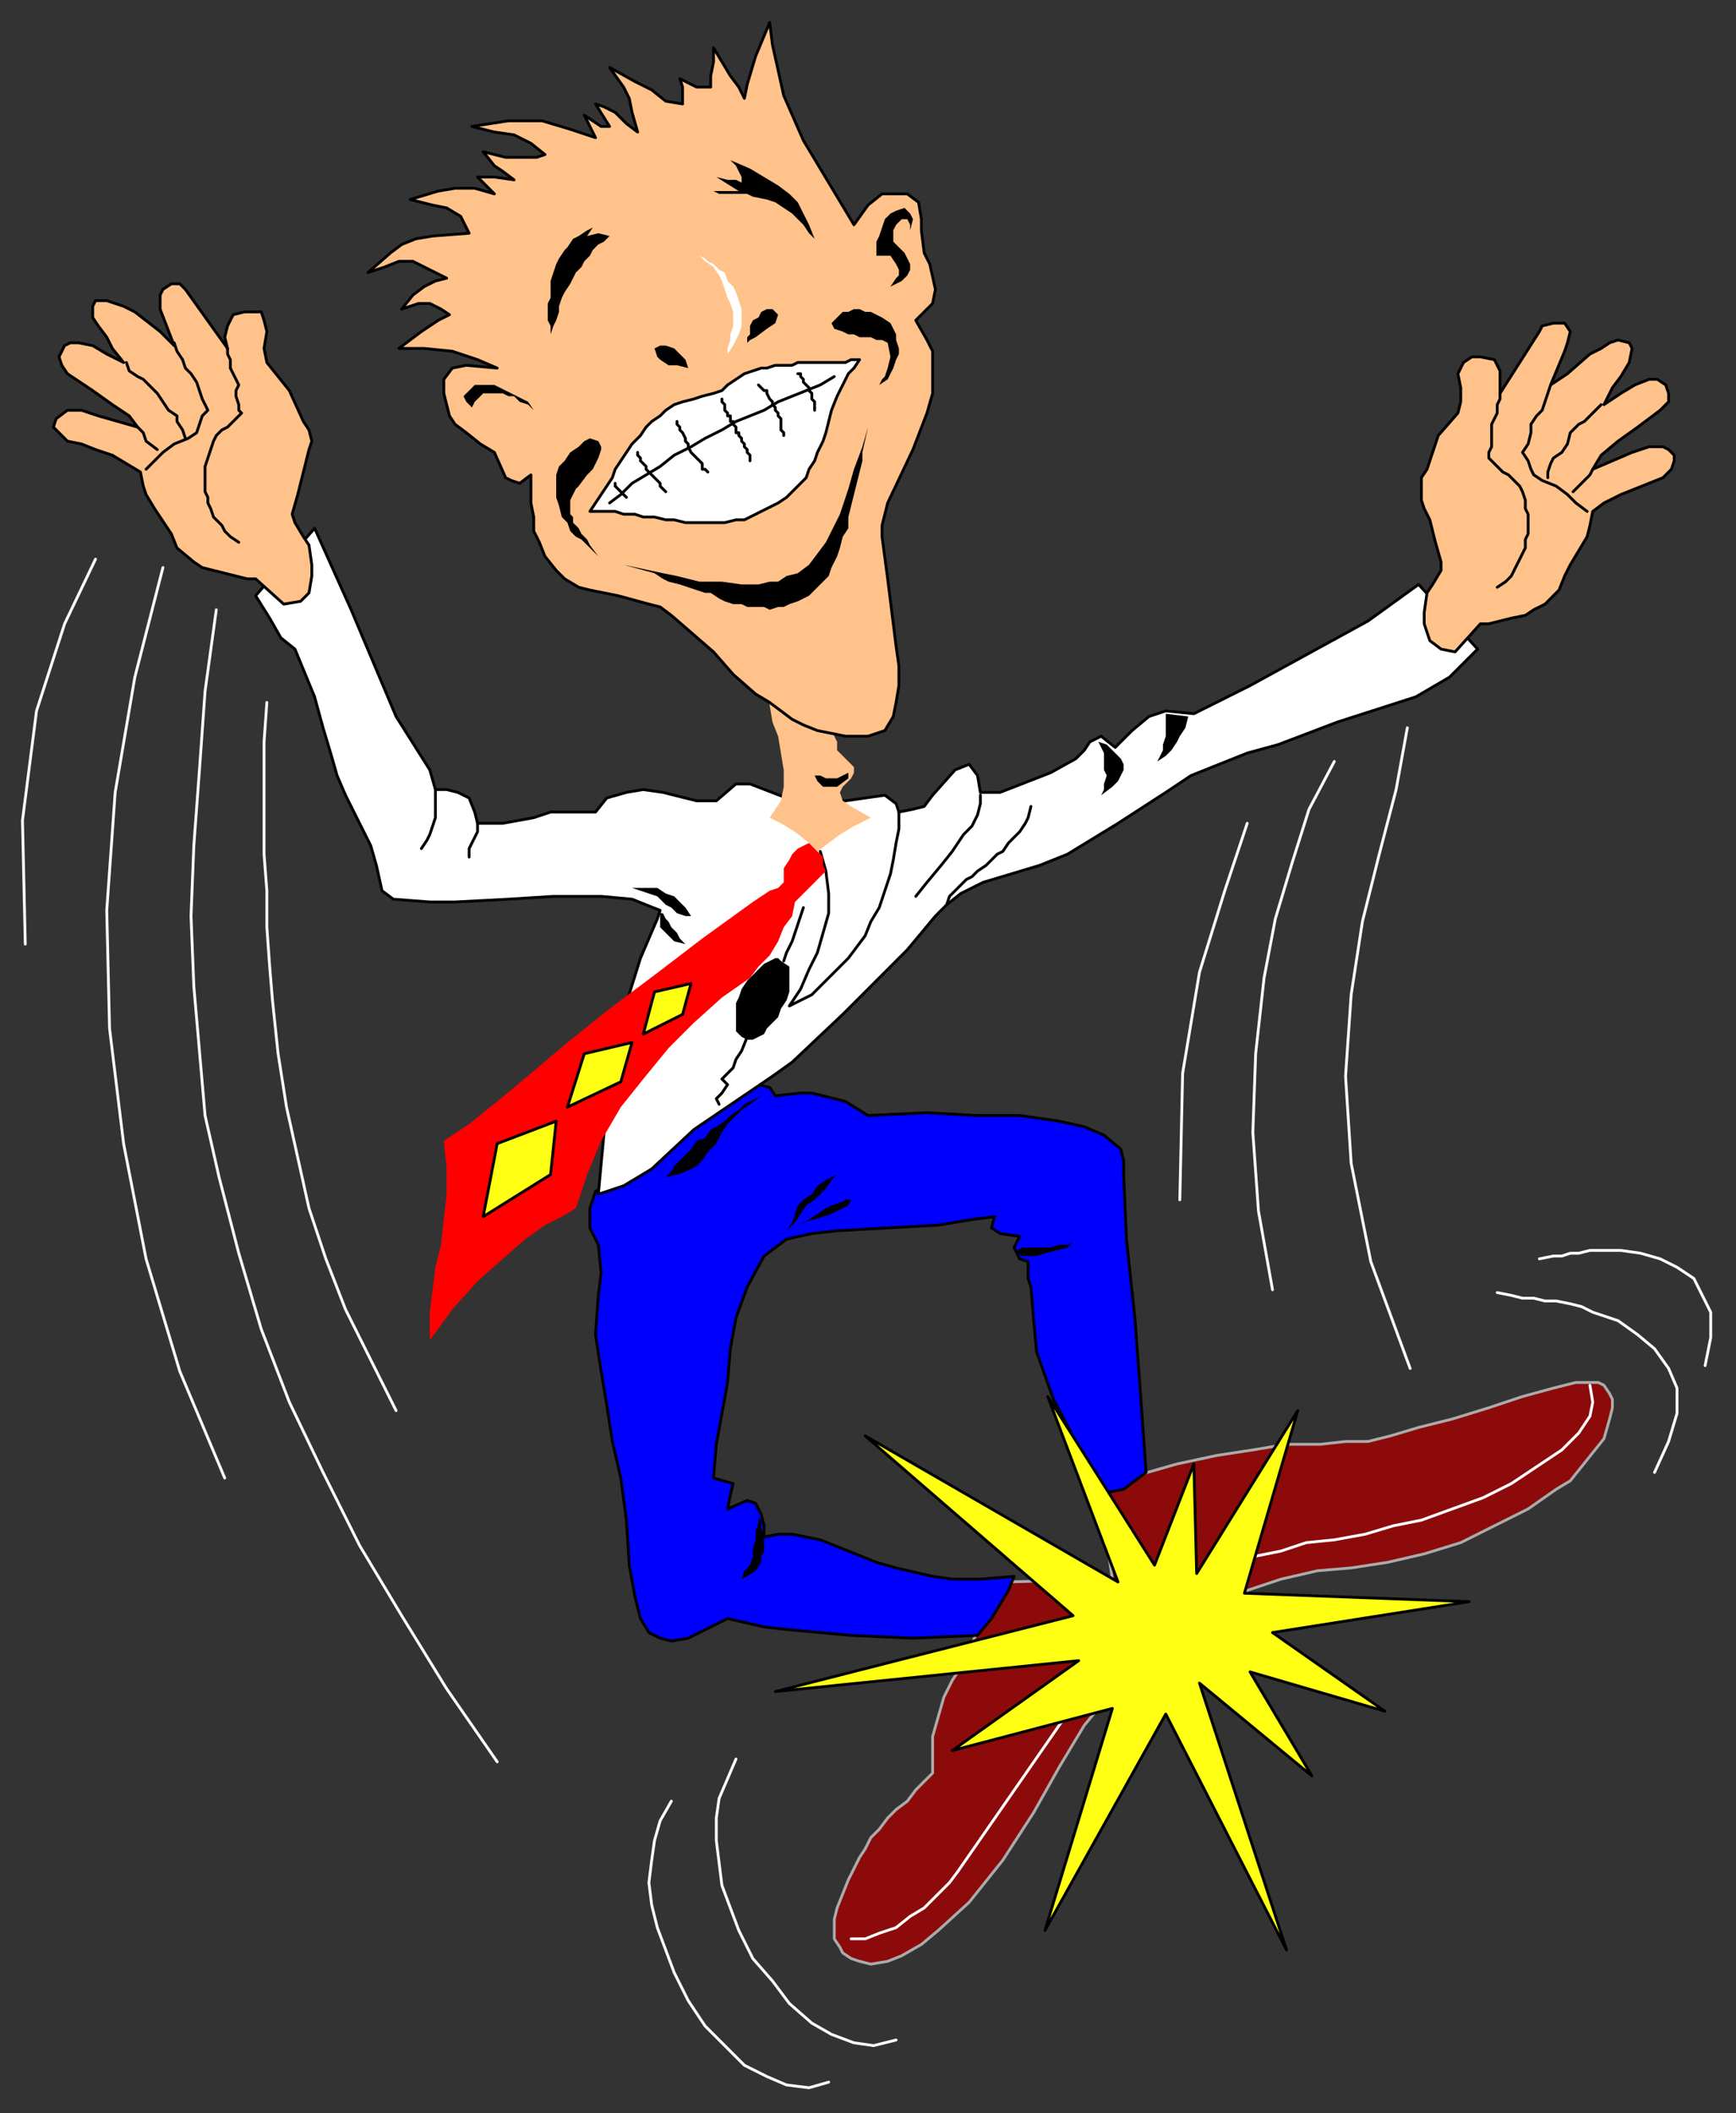 <?xml version="1.0" encoding="UTF-8" standalone="no"?>
<svg
   xmlns:dc="http://purl.org/dc/elements/1.1/"
   xmlns:cc="http://creativecommons.org/ns#"
   xmlns:rdf="http://www.w3.org/1999/02/22-rdf-syntax-ns#"
   xmlns:svg="http://www.w3.org/2000/svg"
   xmlns="http://www.w3.org/2000/svg"
   xmlns:sodipodi="http://sodipodi.sourceforge.net/DTD/sodipodi-0.dtd"
   xmlns:inkscape="http://www.inkscape.org/namespaces/inkscape"
   version="1.0"
   width="163.512mm"
   height="198.967mm"
   id="svg177"
   sodipodi:docname="CMEN010.WMF">
  <rect width="100%" height="100%" fill="#333333" stroke="none"/>
  <sodipodi:namedview
     pagecolor="#ffffff"
     bordercolor="#666666"
     borderopacity="1"
     objecttolerance="10"
     gridtolerance="10"
     guidetolerance="10"
     inkscape:pageopacity="0"
     inkscape:pageshadow="2"
     inkscape:window-width="640"
     inkscape:window-height="480"
     id="namedview179" />
  <defs
     id="defs3">
    <pattern
       id="WMFhbasepattern"
       patternUnits="userSpaceOnUse"
       width="6"
       height="6"
       x="0"
       y="0" />
  </defs>
  <path
     style="fill:#8d0a0a;fill-rule:evenodd;fill-opacity:1;stroke:#ababab;stroke-width:1px;stroke-linecap:round;stroke-linejoin:round;stroke-miterlimit:4;stroke-dasharray:none;stroke-opacity:1;"
     d="  M 391,529   L 396,562   L 358,563   L 349,578   L 343,592   L 339,598   L 336,604   L 334,611   L 332,618   L 332,624   L 332,631   L 329,634   L 326,637   L 323,641   L 319,644   L 316,647   L 313,651   L 310,654   L 308,658   L 306,661   L 304,665   L 302,669   L 300,674   L 298,679   L 297,683   L 297,688   L 297,690   L 299,693   L 300,695   L 303,697   L 306,698   L 310,699   L 316,698   L 321,696   L 328,692   L 334,687   L 345,677   L 357,662   L 368,645   L 377,629   L 386,614   L 396,602   L 438,568   L 456,562   L 469,559   L 481,558   L 494,556   L 507,553   L 520,549   L 532,543   L 544,537   L 554,530   L 559,527   L 563,522   L 567,517   L 571,512   L 573,505   L 574,501   L 574,498   L 573,496   L 571,493   L 569,492   L 566,492   L 561,492   L 553,494   L 542,497   L 530,501   L 517,505   L 505,508   L 495,511   L 487,513   L 485,513   L 479,513   L 470,514   L 458,514   L 446,516   L 433,518   L 419,521   L 405,525   L 391,529  z "
     id="path5" />
  <path
     style="fill:#0000ff;fill-rule:evenodd;fill-opacity:1;stroke:#000000;stroke-width:1px;stroke-linecap:round;stroke-linejoin:round;stroke-miterlimit:4;stroke-dasharray:none;stroke-opacity:1;"
     d="  M 266,388   L 212,424   L 210,430   L 210,433   L 210,437   L 213,443   L 214,453   L 213,461   L 212,475   L 214,488   L 216,500   L 218,513   L 221,526   L 223,541   L 224,557   L 226,568   L 227,572   L 228,576   L 231,581   L 235,583   L 239,584   L 245,583   L 259,576   L 272,579   L 281,580   L 303,582   L 325,583   L 348,582   L 353,576   L 356,571   L 359,566   L 361,561   L 349,562   L 339,562   L 332,561   L 319,558   L 312,556   L 292,548   L 287,547   L 282,546   L 277,546   L 272,547   L 272,543   L 271,539   L 269,535   L 266,534   L 259,537   L 260,532   L 261,528   L 254,526   L 255,514   L 257,503   L 259,492   L 260,480   L 262,469   L 266,458   L 272,447   L 280,441   L 289,439   L 298,438   L 316,437   L 334,436   L 346,434   L 354,433   L 353,437   L 356,439   L 363,440   L 361,444   L 363,448   L 366,449   L 366,455   L 367,458   L 368,470   L 369,481   L 375,498   L 383,513   L 390,532   L 395,531   L 400,530   L 404,527   L 408,524   L 406,496   L 404,469   L 401,441   L 400,418   L 400,413   L 399,409   L 393,404   L 386,401   L 377,399   L 363,397   L 348,397   L 330,396   L 309,397   L 301,392   L 293,390   L 289,389   L 285,389   L 276,390   L 274,387   L 270,386   L 266,388  z "
     id="path7" />
  <path
     style="fill:#ffffff;fill-rule:evenodd;fill-opacity:1;stroke:#000000;stroke-width:1px;stroke-linecap:round;stroke-linejoin:round;stroke-miterlimit:4;stroke-dasharray:none;stroke-opacity:1;"
     d="  M 112,188   L 91,212   L 96,220   L 100,227   L 105,231   L 112,248   L 115,259   L 118,269   L 120,276   L 123,283   L 127,291   L 132,301   L 134,308   L 136,317   L 140,320   L 153,321   L 162,321   L 181,320   L 197,319   L 214,319   L 225,320   L 235,324   L 234,327   L 228,341   L 223,357   L 217,382   L 213,425   L 222,422   L 232,416   L 247,402   L 275,383   L 282,378   L 300,361   L 323,338   L 333,326   L 337,322   L 342,318   L 350,314   L 360,311   L 370,308   L 380,304   L 398,293   L 415,282   L 424,276   L 434,272   L 444,268   L 455,265   L 476,257   L 504,248   L 516,241   L 526,231   L 505,208   L 487,221   L 445,244   L 425,254   L 415,253   L 409,255   L 403,260   L 397,266   L 392,262   L 388,264   L 386,267   L 383,270   L 374,275   L 356,282   L 349,282   L 348,276   L 345,272   L 340,274   L 332,283   L 329,287   L 325,288   L 320,289   L 319,286   L 315,283   L 308,284   L 301,285   L 280,284   L 267,279   L 262,279   L 255,285   L 248,285   L 236,282   L 229,281   L 223,282   L 216,284   L 212,289   L 201,289   L 196,289   L 190,291   L 179,293   L 170,293   L 169,289   L 167,284   L 163,282   L 159,281   L 155,281   L 153,274   L 141,255   L 133,236   L 125,217   L 112,188  z "
     id="path9" />
  <path
     style="fill:none;stroke:#000000;stroke-width:1px;stroke-linecap:round;stroke-linejoin:round;stroke-miterlimit:4;stroke-dasharray:none;stroke-opacity:1;"
     d="  M 155,281   L 155,283   L 155,285   L 155,288   L 155,291   L 154,294   L 153,297   L 152,299   L 150,302  "
     id="path11" />
  <path
     style="fill:none;stroke:#000000;stroke-width:1px;stroke-linecap:round;stroke-linejoin:round;stroke-miterlimit:4;stroke-dasharray:none;stroke-opacity:1;"
     d="  M 170,293   L 170,296   L 169,298   L 167,302   L 167,305  "
     id="path13" />
  <path
     style="fill:none;stroke:#000000;stroke-width:1px;stroke-linecap:round;stroke-linejoin:round;stroke-miterlimit:4;stroke-dasharray:none;stroke-opacity:1;"
     d="  M 292,303   L 294,310   L 295,318   L 295,325   L 293,332   L 291,339   L 288,345   L 285,352   L 281,358   L 285,356   L 289,354   L 292,351   L 296,347   L 299,344   L 302,341   L 305,337   L 308,333   L 310,328   L 313,323   L 315,317   L 317,311   L 318,306   L 319,300   L 320,295   L 320,289  "
     id="path15" />
  <path
     style="fill:none;stroke:#000000;stroke-width:1px;stroke-linecap:round;stroke-linejoin:round;stroke-miterlimit:4;stroke-dasharray:none;stroke-opacity:1;"
     d="  M 349,283   L 349,286   L 348,290   L 346,294   L 343,297   L 339,303   L 335,308   L 330,314   L 326,319  "
     id="path17" />
  <path
     style="fill:none;stroke:#000000;stroke-width:1px;stroke-linecap:round;stroke-linejoin:round;stroke-miterlimit:4;stroke-dasharray:none;stroke-opacity:1;"
     d="  M 337,322   L 338,319   L 340,317   L 342,315   L 344,313   L 346,312   L 348,310   L 351,308   L 353,306   L 355,304   L 357,303   L 359,300   L 361,298   L 363,296   L 365,293   L 366,291   L 367,287  "
     id="path19" />
  <path
     style="fill:#000000;fill-rule:evenodd;fill-opacity:1;stroke:none;"
     d="  M 391,264   L 392,266   L 393,268   L 393,271   L 393,274   L 394,276   L 393,279   L 393,281   L 392,283   L 396,280   L 398,278   L 399,276   L 400,274   L 400,272   L 399,270   L 397,268   L 395,266   L 394,265   L 391,264  z "
     id="path21" />
  <path
     style="fill:#000000;fill-rule:evenodd;fill-opacity:1;stroke:none;"
     d="  M 415,254   L 415,256   L 415,259   L 415,262   L 414,265   L 414,267   L 413,269   L 412,271   L 415,269   L 417,267   L 419,264   L 420,262   L 422,259   L 423,255   L 415,254  z "
     id="path23" />
  <path
     style="fill:none;stroke:none;"
     d="  M 255,285   L 254,289   L 253,295   L 253,300   L 251,306   L 251,312   L 250,319   L 250,326   L 252,333  "
     id="path25" />
  <path
     style="fill:#000000;fill-rule:evenodd;fill-opacity:1;stroke:none;"
     d="  M 236,325   L 237,327   L 238,328   L 239,330   L 241,332   L 242,334   L 244,336   L 240,335   L 238,333   L 236,331   L 235,330   L 235,328   L 235,325   L 236,325  z "
     id="path27" />
  <path
     style="fill:#000000;fill-rule:evenodd;fill-opacity:1;stroke:none;"
     d="  M 225,316   L 227,316   L 231,316   L 234,316   L 237,318   L 240,319   L 242,321   L 244,323   L 246,326   L 244,326   L 241,325   L 239,323   L 237,322   L 234,319   L 231,318   L 228,317   L 225,316  z "
     id="path29" />
  <path
     style="fill:none;stroke:none;"
     d="  M 270,447   L 265,448   L 259,449   L 254,449   L 249,449   L 245,450   L 240,450   L 235,452   L 231,454  "
     id="path31" />
  <path
     style="fill:none;stroke:none;"
     d="  M 264,450   L 261,452   L 257,454   L 255,456   L 252,458  "
     id="path33" />
  <path
     style="fill:#000000;fill-rule:evenodd;fill-opacity:1;stroke:none;"
     d="  M 280,438   L 282,435   L 283,432   L 284,429   L 286,427   L 289,425   L 291,422   L 294,420   L 298,418   L 296,420   L 294,423   L 292,425   L 290,427   L 287,429   L 285,432   L 283,435   L 280,438  z "
     id="path35" />
  <path
     style="fill:#000000;fill-rule:evenodd;fill-opacity:1;stroke:none;"
     d="  M 283,438   L 285,436   L 288,434   L 291,432   L 294,430   L 296,429   L 299,428   L 301,427   L 303,427   L 302,429   L 298,431   L 296,432   L 293,433   L 290,434   L 286,435   L 283,438  z "
     id="path37" />
  <path
     style="fill:none;stroke:none;"
     d="  M 354,432   L 358,432   L 362,431   L 365,430   L 368,430   L 372,430   L 375,429   L 378,429   L 381,428  "
     id="path39" />
  <path
     style="fill:#000000;fill-rule:evenodd;fill-opacity:1;stroke:none;"
     d="  M 362,445   L 364,444   L 366,444   L 369,444   L 371,444   L 374,444   L 377,443   L 380,443   L 382,442   L 380,444   L 376,445   L 372,446   L 369,447   L 366,447   L 364,447   L 362,446   L 362,445  z "
     id="path41" />
  <path
     style="fill:none;stroke:none;"
     d="  M 259,537   L 258,540   L 256,543   L 253,546   L 250,548  "
     id="path43" />
  <path
     style="fill:#000000;fill-rule:evenodd;fill-opacity:1;stroke:none;"
     d="  M 270,539   L 270,542   L 269,545   L 269,548   L 268,551   L 268,554   L 267,557   L 265,559   L 264,562   L 266,561   L 269,559   L 271,556   L 271,554   L 272,552   L 272,550   L 272,548   L 272,546   L 271,544   L 271,541   L 270,540   L 270,539  z "
     id="path45" />
  <path
     style="fill:#000000;fill-rule:evenodd;fill-opacity:1;stroke:none;"
     d="  M 271,390   L 269,391   L 267,392   L 265,393   L 263,395   L 260,397   L 258,399   L 255,401   L 253,402   L 251,405   L 248,406   L 246,409   L 244,411   L 242,413   L 240,415   L 239,417   L 237,419   L 241,418   L 244,417   L 246,416   L 248,415   L 250,413   L 252,410   L 255,407   L 256,405   L 257,403   L 259,400   L 261,398   L 264,395   L 267,393   L 271,390  z "
     id="path47" />
  <path
     style="fill:none;stroke:none;"
     d="  M 276,390   L 274,393   L 274,395   L 272,399   L 270,402   L 268,404   L 265,406  "
     id="path49" />
  <path
     style="fill:none;stroke:#ffffff;stroke-width:1px;stroke-linecap:round;stroke-linejoin:round;stroke-miterlimit:4;stroke-dasharray:none;stroke-opacity:1;"
     d="  M 303,690   L 308,690   L 313,688   L 319,686   L 324,682   L 329,679   L 334,674   L 338,670   L 341,666   L 384,604  "
     id="path51" />
  <path
     style="fill:none;stroke:#ffffff;stroke-width:1px;stroke-linecap:round;stroke-linejoin:round;stroke-miterlimit:4;stroke-dasharray:none;stroke-opacity:1;"
     d="  M 435,557   L 446,554   L 456,552   L 465,549   L 475,548   L 486,546   L 496,543   L 506,541   L 517,537   L 528,533   L 538,528   L 547,522   L 556,516   L 562,510   L 566,504   L 567,499   L 566,493  "
     id="path53" />
  <path
     style="fill:#ffff14;fill-rule:evenodd;fill-opacity:1;stroke:#000000;stroke-width:1px;stroke-linecap:round;stroke-linejoin:round;stroke-miterlimit:4;stroke-dasharray:none;stroke-opacity:1;"
     d="  M 308,511   L 398,563   L 373,497   L 411,557   L 425,521   L 426,560   L 462,502   L 443,567   L 523,570   L 453,581   L 493,609   L 445,595   L 467,632   L 427,599   L 458,694   L 415,610   L 372,687   L 396,608   L 339,623   L 384,591   L 276,602   L 382,575   L 308,511  z "
     id="path55" />
  <path
     style="fill:none;stroke:#000000;stroke-width:1px;stroke-linecap:round;stroke-linejoin:round;stroke-miterlimit:4;stroke-dasharray:none;stroke-opacity:1;"
     d="  M 286,323   L 285,326   L 284,329   L 283,332   L 282,335   L 281,337   L 280,339   L 279,342  "
     id="path57" />
  <path
     style="fill:none;stroke:#000000;stroke-width:1px;stroke-linecap:round;stroke-linejoin:round;stroke-miterlimit:4;stroke-dasharray:none;stroke-opacity:1;"
     d="  M 266,369   L 264,374   L 262,377   L 261,380   L 259,382   L 257,384   L 259,386   L 257,389   L 255,391   L 256,393  "
     id="path59" />
  <path
     style="fill:#000000;fill-rule:evenodd;fill-opacity:1;stroke:none;"
     d="  M 278,342   L 281,344   L 281,346   L 281,348   L 281,351   L 281,353   L 280,356   L 278,359   L 277,362   L 275,364   L 273,366   L 272,368   L 270,369   L 268,370   L 266,370   L 264,369   L 262,367   L 262,365   L 262,363   L 262,360   L 262,357   L 263,355   L 264,352   L 266,349   L 268,347   L 270,345   L 272,343   L 274,342   L 276,341   L 277,341   L 278,342  z "
     id="path61" />
  <path
     style="fill:#ff0000;fill-rule:evenodd;fill-opacity:1;stroke:none;"
     d="  M 291,303   L 293,305   L 293,308   L 294,310   L 292,312   L 289,315   L 287,317   L 283,321   L 282,326   L 279,330   L 277,335   L 274,340   L 270,344   L 267,348   L 257,355   L 247,364   L 238,373   L 229,384   L 221,394   L 214,406   L 209,418   L 205,430   L 200,433   L 194,436   L 187,441   L 179,448   L 170,456   L 161,466   L 153,477   L 153,467   L 154,459   L 155,451   L 157,443   L 158,434   L 159,425   L 159,416   L 158,406   L 167,400   L 177,392   L 189,382   L 202,371   L 217,359   L 233,347   L 250,334   L 268,321   L 271,319   L 274,317   L 277,316   L 279,314   L 279,312   L 279,309   L 281,306   L 282,304   L 284,302   L 286,301   L 288,300   L 291,303  z "
     id="path63" />
  <path
     style="fill:#ffc28a;fill-rule:evenodd;fill-opacity:1;stroke:none;"
     d="  M 273,247   L 274,251   L 275,257   L 277,262   L 278,268   L 279,274   L 279,280   L 278,285   L 274,291   L 278,293   L 283,296   L 288,300   L 291,303   L 295,300   L 299,297   L 304,294   L 310,291   L 303,287   L 300,285   L 299,282   L 300,280   L 302,278   L 303,277   L 304,275   L 304,273   L 301,270   L 298,267   L 298,264   L 297,262   L 297,260   L 273,247  z "
     id="path65" />
  <path
     style="fill:#000000;fill-rule:evenodd;fill-opacity:1;stroke:none;"
     d="  M 290,276   L 291,278   L 293,280   L 295,280   L 297,280   L 298,280   L 302,277   L 302,275   L 298,277   L 296,277   L 294,277   L 292,276   L 290,276  z "
     id="path67" />
  <path
     style="fill:none;stroke:none;"
     d="  M 294,295   L 283,258  "
     id="path69" />
  <path
     style="fill:none;stroke:#ffffff;stroke-width:1px;stroke-linecap:round;stroke-linejoin:round;stroke-miterlimit:4;stroke-dasharray:none;stroke-opacity:1;"
     d="  M 34,199   L 23,222   L 13,253   L 8,292   L 9,336  "
     id="path71" />
  <path
     style="fill:none;stroke:#ffffff;stroke-width:1px;stroke-linecap:round;stroke-linejoin:round;stroke-miterlimit:4;stroke-dasharray:none;stroke-opacity:1;"
     d="  M 58,202   L 48,241   L 41,282   L 38,324   L 39,366   L 44,407   L 52,448   L 64,488   L 80,526  "
     id="path73" />
  <path
     style="fill:none;stroke:#ffffff;stroke-width:1px;stroke-linecap:round;stroke-linejoin:round;stroke-miterlimit:4;stroke-dasharray:none;stroke-opacity:1;"
     d="  M 77,217   L 73,246   L 71,274   L 69,301   L 68,326   L 69,351   L 71,374   L 73,397   L 78,419   L 85,446   L 93,473   L 103,499   L 115,524   L 128,550   L 143,575   L 159,601   L 177,627  "
     id="path75" />
  <path
     style="fill:none;stroke:#ffffff;stroke-width:1px;stroke-linecap:round;stroke-linejoin:round;stroke-miterlimit:4;stroke-dasharray:none;stroke-opacity:1;"
     d="  M 95,250   L 94,264   L 94,277   L 94,291   L 94,304   L 95,317   L 95,330   L 96,344   L 97,356   L 99,375   L 102,394   L 106,412   L 110,430   L 116,448   L 123,466   L 132,484   L 141,502  "
     id="path77" />
  <path
     style="fill:none;stroke:#ffffff;stroke-width:1px;stroke-linecap:round;stroke-linejoin:round;stroke-miterlimit:4;stroke-dasharray:none;stroke-opacity:1;"
     d="  M 444,293   L 436,317   L 427,346   L 421,382   L 420,427  "
     id="path79" />
  <path
     style="fill:none;stroke:#ffffff;stroke-width:1px;stroke-linecap:round;stroke-linejoin:round;stroke-miterlimit:4;stroke-dasharray:none;stroke-opacity:1;"
     d="  M 475,271   L 466,288   L 460,307   L 454,327   L 450,348   L 447,375   L 446,403   L 448,431   L 453,459  "
     id="path81" />
  <path
     style="fill:none;stroke:#ffffff;stroke-width:1px;stroke-linecap:round;stroke-linejoin:round;stroke-miterlimit:4;stroke-dasharray:none;stroke-opacity:1;"
     d="  M 501,259   L 497,281   L 491,304   L 485,328   L 481,354   L 479,383   L 481,414   L 488,449   L 502,487  "
     id="path83" />
  <path
     style="fill:none;stroke:#ffffff;stroke-width:1px;stroke-linecap:round;stroke-linejoin:round;stroke-miterlimit:4;stroke-dasharray:none;stroke-opacity:1;"
     d="  M 262,626   L 259,633   L 256,640   L 255,647   L 255,655   L 256,663   L 257,671   L 260,679   L 263,687   L 268,697   L 275,705   L 281,713   L 289,720   L 296,724   L 304,727   L 311,728   L 319,726  "
     id="path85" />
  <path
     style="fill:none;stroke:#ffffff;stroke-width:1px;stroke-linecap:round;stroke-linejoin:round;stroke-miterlimit:4;stroke-dasharray:none;stroke-opacity:1;"
     d="  M 239,641   L 235,648   L 233,655   L 232,662   L 231,670   L 232,678   L 234,686   L 237,694   L 240,702   L 245,712   L 251,721   L 258,728   L 265,735   L 273,739   L 280,742   L 288,743   L 295,741  "
     id="path87" />
  <path
     style="fill:none;stroke:#ffffff;stroke-width:1px;stroke-linecap:round;stroke-linejoin:round;stroke-miterlimit:4;stroke-dasharray:none;stroke-opacity:1;"
     d="  M 548,448   L 553,447   L 556,447   L 559,446   L 562,446   L 566,445   L 570,445   L 573,445   L 577,445   L 584,446   L 591,448   L 597,451   L 603,455   L 606,461   L 609,467   L 609,476   L 607,486  "
     id="path89" />
  <path
     style="fill:none;stroke:#ffffff;stroke-width:1px;stroke-linecap:round;stroke-linejoin:round;stroke-miterlimit:4;stroke-dasharray:none;stroke-opacity:1;"
     d="  M 533,460   L 538,461   L 542,462   L 546,462   L 550,463   L 554,463   L 559,464   L 563,465   L 567,467   L 576,470   L 583,475   L 589,480   L 594,487   L 597,494   L 597,503   L 594,513   L 589,524  "
     id="path91" />
  <path
     style="fill:#ffff14;fill-rule:evenodd;fill-opacity:1;stroke:#000000;stroke-width:1px;stroke-linecap:round;stroke-linejoin:round;stroke-miterlimit:4;stroke-dasharray:none;stroke-opacity:1;"
     d="  M 198,399   L 177,407   L 172,433   L 196,418   L 198,399  z "
     id="path93" />
  <path
     style="fill:#ffff14;fill-rule:evenodd;fill-opacity:1;stroke:#000000;stroke-width:1px;stroke-linecap:round;stroke-linejoin:round;stroke-miterlimit:4;stroke-dasharray:none;stroke-opacity:1;"
     d="  M 225,371   L 208,375   L 202,394   L 221,385   L 225,371  z "
     id="path95" />
  <path
     style="fill:#ffff14;fill-rule:evenodd;fill-opacity:1;stroke:#000000;stroke-width:1px;stroke-linecap:round;stroke-linejoin:round;stroke-miterlimit:4;stroke-dasharray:none;stroke-opacity:1;"
     d="  M 246,350   L 233,353   L 229,368   L 243,361   L 246,350  z "
     id="path97" />
  <path
     style="fill:#ffc28a;fill-rule:evenodd;fill-opacity:1;stroke:#000000;stroke-width:1px;stroke-linecap:round;stroke-linejoin:round;stroke-miterlimit:4;stroke-dasharray:none;stroke-opacity:1;"
     d="  M 507,218   L 507,222   L 509,228   L 513,231   L 518,232   L 527,222   L 530,222   L 534,221   L 538,220   L 543,219   L 546,217   L 550,215   L 555,210   L 557,205   L 559,201   L 562,196   L 565,191   L 566,187   L 567,182   L 571,179   L 577,176   L 582,174   L 587,172   L 592,170   L 595,167   L 596,164   L 596,162   L 594,160   L 592,159   L 587,159   L 581,161   L 574,164   L 567,167   L 570,162   L 576,157   L 583,152   L 591,146   L 594,143   L 594,140   L 593,137   L 590,135   L 587,135   L 582,137   L 577,140   L 571,144   L 574,138   L 577,134   L 580,129   L 581,124   L 580,122   L 576,121   L 573,122   L 570,124   L 566,126   L 558,133   L 552,137   L 557,125   L 558,122   L 559,118   L 557,115   L 553,115   L 549,116   L 548,118   L 534,140   L 534,136   L 534,132   L 532,128   L 527,127   L 524,127   L 521,129   L 519,133   L 520,138   L 520,143   L 519,147   L 512,155   L 508,167   L 506,170   L 506,174   L 506,178   L 507,181   L 509,185   L 511,193   L 513,200   L 513,203   L 510,208   L 508,211   L 507,218  z "
     id="path99" />
  <path
     style="fill:none;stroke:#000000;stroke-width:1px;stroke-linecap:round;stroke-linejoin:round;stroke-miterlimit:4;stroke-dasharray:none;stroke-opacity:1;"
     d="  M 534,140   L 534,142   L 533,144   L 533,147   L 532,149   L 531,151   L 531,153   L 531,155   L 531,157   L 531,159   L 530,161   L 530,163   L 532,165   L 533,166   L 535,168   L 537,169   L 538,170   L 541,173   L 542,175   L 543,178   L 543,181   L 544,183   L 544,186   L 544,188   L 544,190   L 543,192   L 543,195   L 542,197   L 541,199   L 540,201   L 539,203   L 538,205   L 536,207   L 533,209  "
     id="path101" />
  <path
     style="fill:none;stroke:#000000;stroke-width:1px;stroke-linecap:round;stroke-linejoin:round;stroke-miterlimit:4;stroke-dasharray:none;stroke-opacity:1;"
     d="  M 552,137   L 551,140   L 550,143   L 549,146   L 547,148   L 545,151   L 545,154   L 544,158   L 542,161   L 544,164   L 545,167   L 546,169   L 549,171   L 554,173   L 558,176   L 561,179   L 565,182  "
     id="path103" />
  <path
     style="fill:none;stroke:#000000;stroke-width:1px;stroke-linecap:round;stroke-linejoin:round;stroke-miterlimit:4;stroke-dasharray:none;stroke-opacity:1;"
     d="  M 570,144   L 568,146   L 566,148   L 564,150   L 562,151   L 559,154   L 558,158   L 556,161   L 553,163   L 552,165   L 551,168   L 551,170  "
     id="path105" />
  <path
     style="fill:none;stroke:#000000;stroke-width:1px;stroke-linecap:round;stroke-linejoin:round;stroke-miterlimit:4;stroke-dasharray:none;stroke-opacity:1;"
     d="  M 567,167   L 566,169   L 564,171   L 560,175  "
     id="path107" />
  <path
     style="fill:#ffc28a;fill-rule:evenodd;fill-opacity:1;stroke:#000000;stroke-width:1px;stroke-linecap:round;stroke-linejoin:round;stroke-miterlimit:4;stroke-dasharray:none;stroke-opacity:1;"
     d="  M 111,201   L 111,205   L 110,211   L 107,214   L 101,215   L 91,206   L 88,206   L 84,205   L 80,204   L 76,203   L 72,202   L 69,200   L 63,195   L 61,190   L 59,187   L 55,181   L 52,176   L 51,173   L 50,168   L 45,165   L 40,162   L 34,160   L 29,158   L 24,157   L 21,154   L 19,152   L 20,149   L 24,146   L 29,146   L 35,148   L 42,150   L 49,152   L 46,148   L 40,144   L 33,139   L 24,133   L 22,130   L 21,127   L 23,123   L 25,122   L 28,122   L 33,123   L 38,126   L 44,129   L 40,124   L 38,120   L 35,116   L 33,113   L 33,109   L 34,107   L 38,107   L 41,108   L 44,109   L 48,111   L 57,118   L 62,123   L 57,110   L 57,108   L 57,105   L 58,103   L 61,101   L 64,101   L 66,103   L 81,124   L 80,120   L 81,116   L 83,112   L 87,111   L 90,111   L 93,111   L 94,114   L 95,118   L 94,124   L 95,129   L 103,139   L 108,150   L 110,153   L 111,157   L 110,160   L 109,164   L 108,168   L 106,176   L 104,183   L 105,186   L 108,191   L 110,194   L 111,201  z "
     id="path109" />
  <path
     style="fill:none;stroke:#000000;stroke-width:1px;stroke-linecap:round;stroke-linejoin:round;stroke-miterlimit:4;stroke-dasharray:none;stroke-opacity:1;"
     d="  M 81,124   L 81,126   L 82,128   L 82,131   L 83,133   L 84,135   L 85,137   L 84,139   L 84,141   L 85,144   L 85,146   L 86,147   L 84,149   L 83,150   L 81,152   L 79,153   L 77,155   L 76,157   L 75,160   L 74,163   L 73,166   L 73,168   L 73,170   L 73,173   L 73,175   L 74,177   L 74,179   L 75,181   L 76,184   L 77,185   L 79,187   L 80,189   L 82,191   L 85,193  "
     id="path111" />
  <path
     style="fill:none;stroke:#000000;stroke-width:1px;stroke-linecap:round;stroke-linejoin:round;stroke-miterlimit:4;stroke-dasharray:none;stroke-opacity:1;"
     d="  M 62,122   L 63,125   L 65,128   L 66,131   L 68,133   L 70,136   L 71,139   L 72,142   L 74,146   L 72,148   L 71,151   L 70,154   L 67,156   L 62,158   L 58,161   L 55,164   L 52,167  "
     id="path113" />
  <path
     style="fill:none;stroke:#000000;stroke-width:1px;stroke-linecap:round;stroke-linejoin:round;stroke-miterlimit:4;stroke-dasharray:none;stroke-opacity:1;"
     d="  M 45,129   L 46,132   L 49,134   L 51,135   L 53,137   L 56,140   L 58,143   L 60,146   L 63,148   L 63,150   L 65,153   L 66,156  "
     id="path115" />
  <path
     style="fill:none;stroke:#000000;stroke-width:1px;stroke-linecap:round;stroke-linejoin:round;stroke-miterlimit:4;stroke-dasharray:none;stroke-opacity:1;"
     d="  M 49,152   L 51,154   L 52,157   L 56,160  "
     id="path117" />
  <path
     style="fill:#ffc28a;fill-rule:evenodd;fill-opacity:1;stroke:#000000;stroke-width:1px;stroke-linecap:round;stroke-linejoin:round;stroke-miterlimit:4;stroke-dasharray:none;stroke-opacity:1;"
     d="  M 304,80   L 295,65   L 286,50   L 279,34   L 275,16   L 274,8   L 269,20   L 266,30   L 265,35   L 263,31   L 260,27   L 257,22   L 254,17   L 254,22   L 253,27   L 253,31   L 248,31   L 242,28   L 243,31   L 243,37   L 237,36   L 232,32   L 226,29   L 217,24   L 222,31   L 224,35   L 225,40   L 227,47   L 223,44   L 219,40   L 215,38   L 212,37   L 217,45   L 214,45   L 208,41   L 212,49   L 203,46   L 193,43   L 181,43   L 168,45   L 176,47   L 183,48   L 189,51   L 194,55   L 191,56   L 186,56   L 180,56   L 172,54   L 176,59   L 179,61   L 183,64   L 176,63   L 170,63   L 176,69   L 169,67   L 162,67   L 156,68   L 146,71   L 154,73   L 159,74   L 164,77   L 167,83   L 154,84   L 148,85   L 143,87   L 139,90   L 131,97   L 137,95   L 142,93   L 147,93   L 153,96   L 159,99   L 155,100   L 151,102   L 147,105   L 143,110   L 149,108   L 153,108   L 157,110   L 160,112   L 156,114   L 150,118   L 146,121   L 142,124   L 151,124   L 161,125   L 170,128   L 177,131   L 166,130   L 161,131   L 158,135   L 158,140   L 160,148   L 162,151   L 166,154   L 171,158   L 176,161   L 180,170   L 182,171   L 185,172   L 189,169   L 189,179   L 190,184   L 190,189   L 192,193   L 194,198   L 198,203   L 201,206   L 206,209   L 210,210   L 220,212   L 231,215   L 235,216   L 239,219   L 254,232   L 261,240   L 269,247   L 274,250   L 278,253   L 282,256   L 286,258   L 291,260   L 296,261   L 301,262   L 306,262   L 309,262   L 315,260   L 318,255   L 319,250   L 320,244   L 320,237   L 319,230   L 316,206   L 314,191   L 314,187   L 316,179   L 325,160   L 330,147   L 332,140   L 332,135   L 332,130   L 332,125   L 330,121   L 326,114   L 329,111   L 332,108   L 333,103   L 331,94   L 329,90   L 328,82   L 328,78   L 327,72   L 323,69   L 318,69   L 314,69   L 309,73   L 304,80  z "
     id="path119" />
  <path
     style="fill:#ffffff;fill-rule:evenodd;fill-opacity:1;stroke:#000000;stroke-width:1px;stroke-linecap:round;stroke-linejoin:round;stroke-miterlimit:4;stroke-dasharray:none;stroke-opacity:1;"
     d="  M 247,142   L 250,141   L 254,140   L 257,139   L 259,137   L 262,135   L 265,133   L 268,132   L 271,131   L 273,131   L 276,130   L 279,130   L 282,130   L 284,129   L 287,129   L 290,129   L 293,129   L 296,129   L 298,129   L 301,129   L 303,128   L 306,128   L 304,131   L 302,133   L 300,137   L 298,141   L 296,146   L 295,150   L 294,154   L 293,157   L 291,161   L 290,164   L 288,167   L 287,170   L 285,172   L 282,175   L 280,177   L 277,179   L 273,181   L 269,183   L 265,185   L 262,185   L 258,186   L 255,186   L 251,186   L 247,186   L 244,186   L 240,185   L 237,185   L 233,184   L 229,184   L 226,183   L 222,183   L 219,182   L 216,182   L 213,182   L 210,182   L 212,179   L 214,176   L 216,173   L 218,170   L 219,167   L 221,164   L 223,161   L 225,158   L 228,155   L 230,152   L 232,150   L 235,148   L 237,146   L 240,144   L 243,143   L 247,142  z "
     id="path121" />
  <path
     style="fill:none;stroke:#000000;stroke-width:1px;stroke-linecap:round;stroke-linejoin:round;stroke-miterlimit:4;stroke-dasharray:none;stroke-opacity:1;"
     d="  M 217,179   L 221,176   L 225,172   L 230,169   L 235,166   L 240,162   L 246,159   L 251,156   L 257,153   L 262,150   L 267,148   L 272,146   L 277,143   L 282,141   L 287,139   L 292,137   L 297,134  "
     id="path123" />
  <path
     style="fill:none;stroke:#000000;stroke-width:1px;stroke-linecap:round;stroke-linejoin:round;stroke-miterlimit:4;stroke-dasharray:none;stroke-opacity:1;"
     d="  M 257,142   L 257,143   L 258,144   L 258,146   L 259,147   L 259,148   L 260,148   L 260,149   L 260,150   L 261,150   L 261,151   L 262,152   L 262,153   L 262,154   L 263,154   L 263,155   L 264,156   L 264,157   L 264,157   L 265,158   L 265,159   L 266,160   L 266,161   L 267,162   L 267,164  "
     id="path125" />
  <path
     style="fill:none;stroke:#000000;stroke-width:1px;stroke-linecap:round;stroke-linejoin:round;stroke-miterlimit:4;stroke-dasharray:none;stroke-opacity:1;"
     d="  M 270,137   L 271,138   L 272,139   L 273,139   L 273,140   L 274,142   L 275,143   L 275,144   L 276,145   L 276,146   L 277,147   L 277,148   L 278,149   L 278,151   L 278,151   L 278,153   L 279,154   L 279,155  "
     id="path127" />
  <path
     style="fill:none;stroke:#000000;stroke-width:1px;stroke-linecap:round;stroke-linejoin:round;stroke-miterlimit:4;stroke-dasharray:none;stroke-opacity:1;"
     d="  M 284,133   L 285,133   L 285,134   L 286,135   L 286,136   L 287,137   L 287,137   L 288,138   L 288,139   L 289,140   L 289,141   L 289,142   L 290,143   L 290,144   L 290,145   L 290,146  "
     id="path129" />
  <path
     style="fill:none;stroke:#000000;stroke-width:1px;stroke-linecap:round;stroke-linejoin:round;stroke-miterlimit:4;stroke-dasharray:none;stroke-opacity:1;"
     d="  M 241,150   L 241,151   L 242,152   L 242,153   L 243,154   L 243,154   L 244,156   L 244,156   L 244,157   L 245,158   L 245,159   L 245,159   L 246,161   L 247,162   L 248,163   L 249,164   L 250,165   L 250,167   L 251,167   L 252,168  "
     id="path131" />
  <path
     style="fill:none;stroke:#000000;stroke-width:1px;stroke-linecap:round;stroke-linejoin:round;stroke-miterlimit:4;stroke-dasharray:none;stroke-opacity:1;"
     d="  M 227,161   L 227,162   L 228,163   L 228,164   L 229,165   L 230,166   L 230,167   L 231,168   L 232,169   L 233,170   L 233,170   L 234,171   L 235,172   L 235,173   L 236,174   L 237,175  "
     id="path133" />
  <path
     style="fill:none;stroke:#000000;stroke-width:1px;stroke-linecap:round;stroke-linejoin:round;stroke-miterlimit:4;stroke-dasharray:none;stroke-opacity:1;"
     d="  M 219,172   L 219,173   L 220,174   L 220,174   L 221,175   L 222,176   L 222,176   L 223,177  "
     id="path135" />
  <path
     style="fill:#000000;fill-rule:evenodd;fill-opacity:1;stroke:none;"
     d="  M 236,204   L 241,205   L 249,207   L 257,207   L 264,208   L 270,208   L 274,207   L 277,207   L 280,205   L 284,204   L 288,201   L 291,197   L 294,193   L 297,187   L 299,183   L 302,174   L 304,167   L 307,159   L 309,152   L 307,161   L 307,164   L 306,168   L 305,172   L 304,176   L 303,180   L 302,184   L 302,188   L 300,191   L 299,195   L 298,198   L 296,202   L 295,205   L 293,207   L 292,208   L 290,210   L 288,212   L 286,213   L 284,214   L 281,215   L 279,216   L 277,216   L 274,217   L 272,216   L 269,216   L 266,216   L 264,215   L 261,215   L 258,214   L 256,213   L 253,211   L 251,211   L 248,210   L 245,209   L 242,208   L 238,207   L 236,206   L 233,204   L 222,201   L 236,204  z "
     id="path137" />
  <path
     style="fill:#000000;fill-rule:evenodd;fill-opacity:1;stroke:none;"
     d="  M 198,177   L 199,180   L 200,184   L 202,186   L 203,189   L 205,191   L 207,192   L 209,194   L 213,198   L 210,194   L 209,192   L 207,190   L 206,188   L 204,186   L 204,184   L 203,183   L 203,181   L 203,178   L 205,174   L 206,173   L 209,169   L 211,167   L 213,163   L 214,160   L 214,159   L 213,157   L 210,156   L 208,157   L 206,159   L 203,161   L 201,164   L 199,166   L 198,169   L 198,172   L 198,175   L 198,177  z "
     id="path139" />
  <path
     style="fill:#000000;fill-rule:evenodd;fill-opacity:1;stroke:none;"
     d="  M 313,137   L 316,135   L 317,133   L 318,131   L 319,128   L 320,126   L 320,124   L 319,121   L 319,119   L 318,117   L 317,115   L 314,113   L 312,112   L 310,111   L 308,111   L 306,110   L 304,110   L 302,111   L 300,111   L 298,113   L 296,115   L 297,117   L 300,118   L 302,119   L 304,119   L 306,120   L 308,120   L 310,120   L 312,121   L 314,121   L 316,122   L 317,127   L 316,131   L 315,134   L 314,135   L 313,137  z "
     id="path141" />
  <path
     style="fill:#000000;fill-rule:evenodd;fill-opacity:1;stroke:none;"
     d="  M 209,82   L 206,84   L 204,85   L 202,88   L 201,89   L 199,92   L 198,94   L 197,97   L 196,100   L 196,103   L 196,106   L 195,108   L 195,111   L 195,114   L 196,116   L 196,119   L 197,116   L 198,114   L 199,111   L 199,109   L 200,106   L 201,104   L 203,101   L 204,99   L 205,97   L 207,95   L 208,93   L 210,91   L 211,89   L 213,87   L 215,86   L 217,84   L 213,83   L 209,84   L 211,81   L 209,82  z "
     id="path143" />
  <path
     style="fill:#000000;fill-rule:evenodd;fill-opacity:1;stroke:none;"
     d="  M 290,85   L 288,80   L 286,76   L 284,72   L 281,69   L 277,66   L 272,63   L 267,60   L 260,57   L 262,59   L 264,63   L 264,65   L 262,64   L 259,64   L 255,63   L 263,68   L 254,68   L 256,69   L 258,69   L 260,69   L 262,69   L 264,69   L 266,69   L 268,70   L 273,71   L 276,72   L 279,74   L 282,76   L 284,78   L 286,80   L 288,83   L 290,85  z "
     id="path145" />
  <path
     style="fill:none;stroke:none;"
     d="  M 221,85   L 223,85   L 225,86   L 227,86   L 230,87   L 232,88   L 234,89   L 235,91   L 236,93  "
     id="path147" />
  <path
     style="fill:none;stroke:none;"
     d="  M 242,92   L 240,93   L 238,93   L 236,94   L 234,96   L 233,97   L 231,99   L 229,102   L 228,104   L 228,106   L 227,108   L 227,110   L 227,112   L 228,114   L 229,116   L 230,118   L 228,117   L 226,118   L 224,118   L 222,119   L 220,121   L 218,124   L 218,126   L 218,128   L 219,129   L 219,131   L 220,132   L 223,135   L 224,137   L 226,137   L 229,137   L 231,137   L 234,137   L 236,136   L 238,135   L 241,133  "
     id="path149" />
  <path
     style="fill:none;stroke:none;"
     d="  M 254,70   L 253,72   L 251,74   L 250,76   L 248,79   L 248,82   L 248,85   L 248,87   L 249,90   L 252,89   L 255,90   L 258,92   L 260,94   L 263,96   L 265,99   L 266,103   L 266,106   L 270,104   L 273,103   L 276,103   L 278,104   L 280,105   L 282,108   L 282,110   L 282,112   L 282,114   L 280,116   L 278,117   L 276,119   L 273,119  "
     id="path151" />
  <path
     style="fill:#ffffff;fill-rule:evenodd;fill-opacity:1;stroke:none;"
     d="  M 249,91   L 251,93   L 254,95   L 256,98   L 257,100   L 258,103   L 259,106   L 260,108   L 261,111   L 261,113   L 261,116   L 260,119   L 260,121   L 259,124   L 259,126   L 258,128   L 257,130   L 259,126   L 261,123   L 263,119   L 264,116   L 264,113   L 264,110   L 263,107   L 262,104   L 261,102   L 259,100   L 258,97   L 256,96   L 254,94   L 252,93   L 251,92   L 249,91  z "
     id="path153" />
  <path
     style="fill:#000000;fill-rule:evenodd;fill-opacity:1;stroke:none;"
     d="  M 245,131   L 244,128   L 242,126   L 240,124   L 237,123   L 235,123   L 233,124   L 234,127   L 235,128   L 238,130   L 241,130   L 245,131  z "
     id="path155" />
  <path
     style="fill:#000000;fill-rule:evenodd;fill-opacity:1;stroke:none;"
     d="  M 266,122   L 266,120   L 267,119   L 267,116   L 268,114   L 270,113   L 271,111   L 273,110   L 275,110   L 277,112   L 276,115   L 273,117   L 269,120   L 267,121   L 266,122  z "
     id="path157" />
  <path
     style="fill:none;stroke:none;"
     d="  M 233,96   L 231,97   L 229,97   L 226,99   L 224,100   L 222,101   L 219,102   L 218,104   L 216,106   L 214,108   L 213,110   L 212,112   L 212,114   L 211,117   L 211,119   L 212,122   L 213,125   L 211,126   L 208,127   L 206,128   L 203,128   L 201,128   L 198,128   L 195,127   L 193,125  "
     id="path159" />
  <path
     style="fill:none;stroke:none;"
     d="  M 198,139   L 199,136   L 203,133   L 204,132   L 207,131   L 208,130   L 211,130  "
     id="path161" />
  <path
     style="fill:none;stroke:none;"
     d="  M 256,88   L 257,88   L 261,86   L 263,85   L 265,85   L 267,85   L 269,85   L 271,85   L 274,85   L 276,85   L 278,86   L 279,87   L 281,88   L 283,90   L 284,91   L 285,94   L 287,93   L 289,92   L 292,90   L 294,87   L 295,85   L 295,84  "
     id="path163" />
  <path
     style="fill:none;stroke:none;"
     d="  M 286,96   L 289,95   L 290,94   L 294,94   L 296,95   L 299,96   L 302,98  "
     id="path165" />
  <path
     style="fill:none;stroke:none;"
     d="  M 189,169   L 189,167   L 190,164   L 190,161   L 191,159   L 192,157   L 193,155   L 196,153  "
     id="path167" />
  <path
     style="fill:#000000;fill-rule:evenodd;fill-opacity:1;stroke:none;"
     d="  M 190,146   L 188,143   L 186,142   L 184,141   L 182,140   L 180,139   L 178,138   L 176,137   L 174,137   L 172,137   L 171,137   L 169,137   L 167,139   L 165,141   L 166,143   L 168,145   L 169,143   L 170,142   L 172,140   L 175,140   L 177,140   L 179,140   L 181,141   L 183,141   L 185,143   L 188,144   L 190,146  z "
     id="path169" />
  <path
     style="fill:none;stroke:none;"
     d="  M 178,155   L 181,157   L 184,160   L 183,158   L 184,156   L 185,154   L 187,152   L 190,152  "
     id="path171" />
  <path
     style="fill:#000000;fill-rule:evenodd;fill-opacity:1;stroke:none;"
     d="  M 324,82   L 325,78   L 324,76   L 322,74   L 319,75   L 317,76   L 315,78   L 314,81   L 313,84   L 312,86   L 312,89   L 312,91   L 315,91   L 317,91   L 319,94   L 320,96   L 320,98   L 319,99   L 317,102   L 319,101   L 321,100   L 323,98   L 324,96   L 324,94   L 323,92   L 322,90   L 320,88   L 318,86   L 318,84   L 318,82   L 319,80   L 321,78   L 323,78   L 324,80   L 324,82  z "
     id="path173" />
  <path
     style="fill:none;stroke:none;"
     d="  M 327,100   L 324,101   L 323,103   L 321,106   L 322,108  "
     id="path175" />
</svg>
